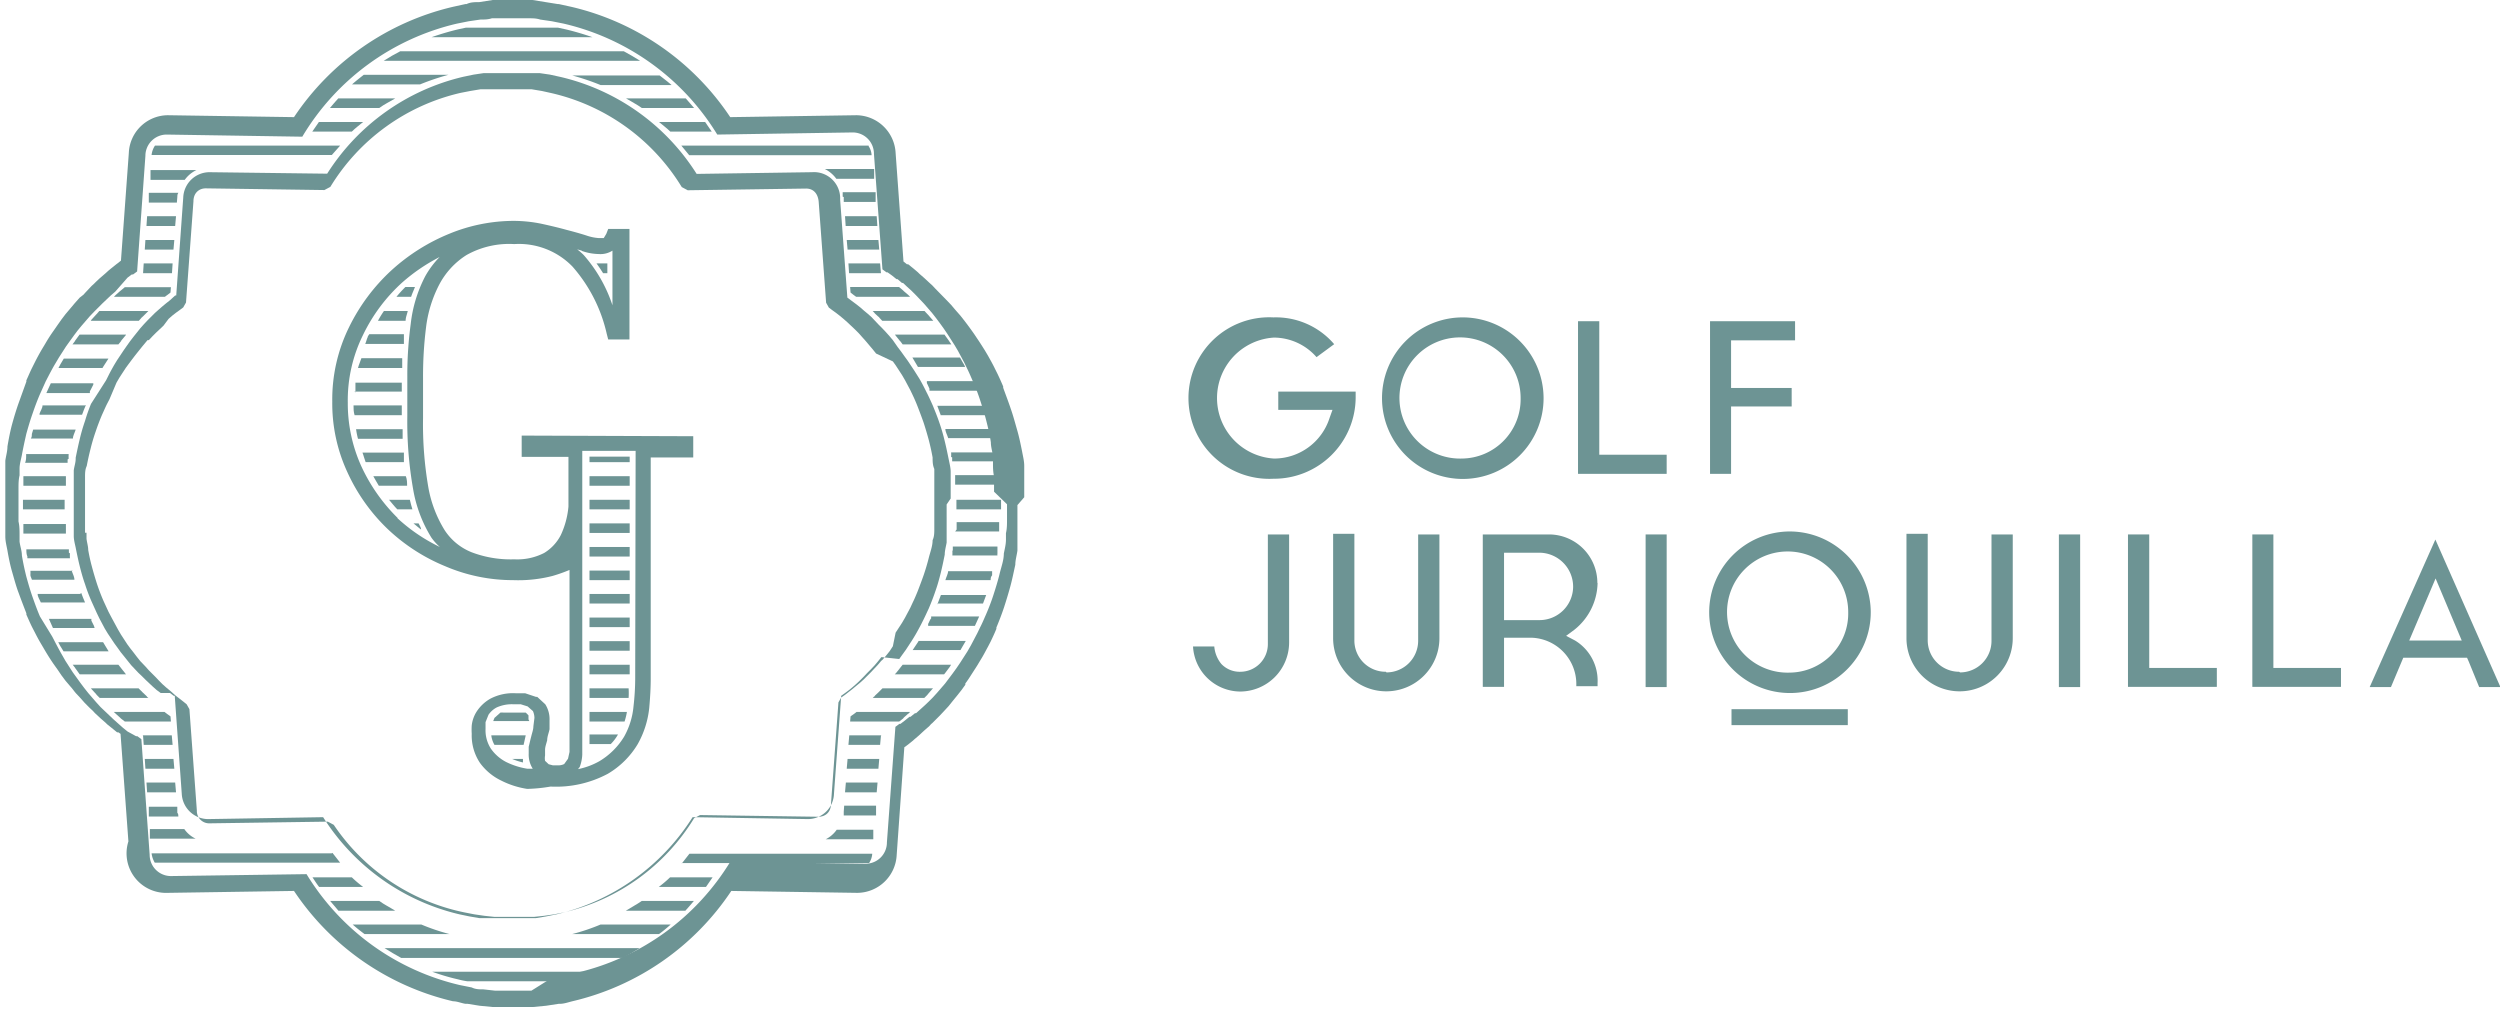 <svg xmlns="http://www.w3.org/2000/svg" viewBox="0 0 117.6 47.45"><defs><style>.cls-1{fill:#6d9494;}</style></defs><title>Asset 42</title><g id="Layer_2" data-name="Layer 2"><g id="Gráficos"><path class="cls-1" d="M26.61,1.38l-.37-.08H21.92l-.37.08a12.87,12.87,0,0,0-1.25.37h7.57a13.07,13.07,0,0,0-1.26-.37"/><path class="cls-1" d="M29.34,2.41H18.83q-.41.21-.78.45H30.11c-.25-.16-.51-.31-.77-.45"/><path class="cls-1" d="M28.25,4h3.34c-.18-.16-.37-.3-.56-.45H26.92A11.54,11.54,0,0,1,28.25,4"/><path class="cls-1" d="M21.11,3.52h-4c-.19.15-.37.29-.55.45h3.2a11.54,11.54,0,0,1,1.33-.45"/><path class="cls-1" d="M30.19,5.08h2.46l-.39-.45H29.45c.24.15.51.28.74.45"/><path class="cls-1" d="M18.59,4.63H15.91c-.14.15-.26.3-.39.45h2.32c.23-.17.5-.3.75-.45"/><path class="cls-1" d="M17.08,5.74H15l-.31.45h1.86c.16-.16.35-.3.53-.45"/><path class="cls-1" d="M31.48,6.19h2l-.31-.45H31c.18.15.37.29.53.45"/><path class="cls-1" d="M16,6.85H7.29a1,1,0,0,0-.16.44h8.48L16,6.85"/><path class="cls-1" d="M40.88,6.85H32.05l.37.45H41a.85.85,0,0,0-.15-.44"/><path class="cls-1" d="M39.34,8.41h1.78l0-.46H38.8a1.49,1.49,0,0,1,.54.46"/><path class="cls-1" d="M9.24,8H7.08l0,.46H8.69A1.45,1.45,0,0,1,9.24,8"/><path class="cls-1" d="M8.34,9.28h0c0-.07,0-.14.05-.21H7l0,.46H8.32Z"/><path class="cls-1" d="M39.69,9.27h0v.23h1.5l0-.46H39.64c0,.07,0,.14,0,.21"/><polygon class="cls-1" points="8.28 10.17 6.92 10.17 6.89 10.63 8.24 10.63 8.28 10.17"/><polygon class="cls-1" points="39.78 10.63 41.27 10.63 41.24 10.17 39.75 10.17 39.78 10.63"/><polygon class="cls-1" points="8.2 11.29 6.84 11.29 6.81 11.74 8.16 11.74 8.2 11.29"/><polygon class="cls-1" points="39.87 11.74 41.36 11.74 41.32 11.29 39.83 11.29 39.87 11.74"/><polygon class="cls-1" points="8.12 12.39 6.76 12.39 6.73 12.85 6.73 12.85 8.09 12.85 8.12 12.39"/><path class="cls-1" d="M28.57,12.85v-.46h-.51c.11.15.21.3.31.46Z"/><polygon class="cls-1" points="39.94 12.85 41.44 12.85 41.44 12.85 41.4 12.39 39.91 12.39 39.94 12.85"/><polygon class="cls-1" points="7.81 13.92 7.82 13.91 7.82 13.91 7.84 13.9 8.01 13.77 8.02 13.76 8.04 13.51 5.87 13.51 5.69 13.66 5.64 13.7 5.45 13.87 5.43 13.89 5.36 13.96 7.76 13.96 7.81 13.92"/><polygon class="cls-1" points="40.01 13.76 40.02 13.77 40.2 13.91 40.21 13.91 40.23 13.93 40.27 13.96 42.81 13.96 42.74 13.89 42.72 13.87 42.52 13.7 42.48 13.66 42.29 13.5 39.99 13.5 40.01 13.76"/><path class="cls-1" d="M19.52,13.5h-.45a6,6,0,0,0-.42.46h.69c.05-.16.12-.3.18-.46"/><polygon class="cls-1" points="41.1 14.68 41.1 14.68 41.12 14.7 41.12 14.7 41.15 14.74 41.32 14.9 41.33 14.9 41.33 14.9 41.36 14.93 41.36 14.94 41.36 14.94 41.5 15.09 43.9 15.09 43.86 15.04 43.84 15.02 43.84 15.02 43.65 14.8 43.62 14.77 43.49 14.63 41.05 14.63 41.1 14.68"/><path class="cls-1" d="M19.18,14.63H18.06a4.34,4.34,0,0,0-.28.46h1.3c0-.16.07-.31.1-.46"/><polygon class="cls-1" points="6.62 14.99 6.66 14.94 6.7 14.91 6.71 14.89 6.72 14.89 6.88 14.73 6.88 14.73 6.91 14.7 6.93 14.68 6.93 14.68 6.98 14.63 4.67 14.63 4.55 14.77 4.52 14.8 4.32 15.02 4.3 15.04 4.27 15.09 6.53 15.09 6.62 14.99"/><polygon class="cls-1" points="5.7 16.04 5.7 16.03 5.72 16 5.73 15.99 5.88 15.81 5.89 15.8 5.9 15.79 5.9 15.79 5.93 15.74 3.74 15.74 3.72 15.77 3.53 16.03 3.53 16.04 3.41 16.2 5.57 16.2 5.7 16.04"/><polygon class="cls-1" points="42.13 15.79 42.14 15.79 42.15 15.81 42.15 15.81 42.31 16.01 42.32 16.02 42.34 16.05 42.35 16.05 42.46 16.2 44.75 16.2 44.65 16.05 44.64 16.03 44.63 16.02 44.45 15.77 44.43 15.74 42.1 15.74 42.13 15.79"/><path class="cls-1" d="M17.3,15.85v0c-.05.1-.07.22-.12.33H19c0-.15,0-.31,0-.46H17.37l-.07.11"/><path class="cls-1" d="M16.79,17.31h2.13c0-.16,0-.3,0-.46H17c-.05.16-.12.3-.16.46"/><path class="cls-1" d="M4.85,17.26h0l.25-.39H3l-.15.25h0l-.1.19H4.82Z"/><path class="cls-1" d="M43.18,17.26h0v0h2.22a1.14,1.14,0,0,0-.1-.19h0l-.14-.25H42.92Z"/><path class="cls-1" d="M4.27,18.33h0l.12-.24,0,0h0l0-.06H2.39l-.21.46H4.23a.36.36,0,0,1,0-.09"/><path class="cls-1" d="M16.67,18.42H18.9V18H16.72c0,.15,0,.3,0,.46"/><path class="cls-1" d="M43.62,18.06h0l.1.22h0a.69.69,0,0,1,0,.1H46c-.06-.15-.13-.3-.2-.45h-2.2l0,.09"/><path class="cls-1" d="M16.68,19.53H18.9v-.46H16.63c0,.16,0,.3.05.46"/><path class="cls-1" d="M4,19.07h-2c0,.13-.1.26-.14.39h0s0,0,0,.05h2c.06-.16.11-.3.18-.46"/><path class="cls-1" d="M44.26,19.53h2.15l0-.05v0h0l-.15-.39H44.09l.17.46"/><path class="cls-1" d="M44.6,20.61v0h2.12c0-.08,0-.15,0-.23h0v0c0-.07-.05-.13-.07-.2H44.47c0,.14.09.28.13.42"/><path class="cls-1" d="M3.43,20.63h0v0c0-.14.09-.28.13-.42h-2l-.06.2h0c0,.07,0,.15-.05.22h2Z"/><path class="cls-1" d="M16.84,20.64h2.1c0-.15,0-.3,0-.45H16.75a3.58,3.58,0,0,0,.09.45"/><path class="cls-1" d="M3.23,21.58v0h0v0h0a1.74,1.74,0,0,1,0-.22h-2s0,0,0,.06v0h0c0,.11,0,.23-.05.35h2l0-.16"/><rect class="cls-1" x="27.73" y="21.48" width="1.89" height="0.26"/><path class="cls-1" d="M17.2,21.74H19c0-.15,0-.3,0-.45H17.05c.06.15.09.3.15.45"/><path class="cls-1" d="M44.79,21.51h0v0l0,.19h2.11l-.06-.35v0h0s0-.05,0-.07H44.74a1.42,1.42,0,0,1,0,.22"/><path class="cls-1" d="M19.09,22.4H17.56c.09.15.17.31.26.45h1.33c0-.14,0-.3-.06-.45"/><rect class="cls-1" x="27.73" y="22.4" width="1.89" height="0.45"/><path class="cls-1" d="M3.1,22.5h0v0h0V22.4h-2l0,.45h2l0-.35"/><path class="cls-1" d="M44.93,22.44h0v0l0,.36h2.1c0-.15,0-.3,0-.45h-2.1Z"/><polygon class="cls-1" points="44.99 23.73 44.99 23.74 44.99 23.96 47.09 23.96 47.09 23.73 47.09 23.51 44.99 23.51 44.99 23.73"/><rect class="cls-1" x="27.73" y="23.51" width="1.89" height="0.45"/><polygon class="cls-1" points="3.04 23.73 3.04 23.72 3.04 23.51 1.08 23.51 1.08 23.73 1.08 23.96 3.04 23.96 3.04 23.73"/><path class="cls-1" d="M19.3,23.51h-1c.13.15.25.31.39.45h.71c-.05-.14-.08-.3-.12-.45"/><path class="cls-1" d="M3.1,25h0v0h0l0-.35h-2l0,.45h2Z"/><path class="cls-1" d="M19.81,24.91c0-.09-.08-.2-.12-.29h-.24c.12.09.23.2.36.29"/><path class="cls-1" d="M44.93,25v0h0v0h0v0H47c0-.14,0-.29,0-.44H45l0,.35"/><rect class="cls-1" x="27.73" y="24.62" width="1.89" height="0.45"/><rect class="cls-1" x="27.73" y="25.73" width="1.89" height="0.45"/><path class="cls-1" d="M3.24,26h0v0h0l0-.16h-2c0,.11,0,.23.05.34h0v0a.24.24,0,0,0,0,.08h2a1.89,1.89,0,0,1,0-.23"/><path class="cls-1" d="M44.8,25.91v0h0a2.25,2.25,0,0,1,0,.22h2.12a.29.29,0,0,1,0-.09h0v0c0-.11,0-.22,0-.33h-2.1l0,.18"/><path class="cls-1" d="M44.6,26.85c0,.15-.09.29-.13.44H46.6c0-.08,0-.15.07-.23h0c0-.06,0-.13,0-.19H44.6Z"/><rect class="cls-1" x="27.73" y="26.84" width="1.89" height="0.45"/><path class="cls-1" d="M3.43,26.85h-2a1.29,1.29,0,0,1,0,.19v0h0c0,.08.05.15.07.23h2c0-.15-.09-.29-.13-.44"/><path class="cls-1" d="M3.77,27.94h-2v0h0c0,.14.1.27.15.4H4c-.07-.15-.12-.3-.18-.45"/><path class="cls-1" d="M44.09,28.39h2.15l.15-.4h0a0,0,0,0,1,0,0H44.26l-.17.45"/><rect class="cls-1" x="27.73" y="27.94" width="1.89" height="0.45"/><path class="cls-1" d="M43.76,29.14h0l-.1.21v0h0l0,.09h2.2l.2-.44H43.8a.36.36,0,0,1,0,.09"/><rect class="cls-1" x="27.73" y="29.05" width="1.89" height="0.45"/><path class="cls-1" d="M4.42,29.44h0v0l-.12-.24h0a.36.36,0,0,1,0-.09h-2l.19.43H4.45Z"/><path class="cls-1" d="M43.19,30.19v0h0l-.26.39h2.25l.15-.26v0l.1-.17H43.21Z"/><rect class="cls-1" x="27.73" y="30.16" width="1.89" height="0.45"/><path class="cls-1" d="M4.85,30.21h0v0H2.74l.09.17h0l.16.26H5.11Z"/><polygon class="cls-1" points="5.89 31.68 5.89 31.66 5.88 31.66 5.72 31.46 5.72 31.46 5.71 31.45 5.7 31.43 5.7 31.43 5.69 31.42 5.57 31.27 3.42 31.27 3.53 31.41 3.54 31.43 3.54 31.43 3.72 31.68 3.75 31.72 5.93 31.72 5.89 31.68"/><rect class="cls-1" x="27.73" y="31.27" width="1.89" height="0.45"/><polygon class="cls-1" points="42.34 31.42 42.34 31.43 42.32 31.44 42.31 31.46 42.15 31.66 42.15 31.66 42.14 31.67 42.13 31.68 42.13 31.68 42.09 31.72 44.41 31.72 44.46 31.66 44.64 31.42 44.64 31.41 44.65 31.41 44.74 31.27 42.46 31.27 42.34 31.42"/><path class="cls-1" d="M27.73,32.83h1.84a3.64,3.64,0,0,0,0-.45H27.73Z"/><polygon class="cls-1" points="41.37 32.52 41.35 32.54 41.33 32.56 41.32 32.57 41.16 32.72 41.15 32.74 41.12 32.77 41.1 32.78 41.06 32.83 41.06 32.82 41.05 32.83 43.48 32.83 43.62 32.69 43.65 32.65 43.84 32.43 43.84 32.43 43.86 32.41 43.89 32.38 41.51 32.38 41.37 32.52"/><polygon class="cls-1" points="6.93 32.79 6.92 32.78 6.91 32.77 6.91 32.76 6.88 32.73 6.71 32.57 6.67 32.53 6.66 32.51 6.65 32.51 6.52 32.38 4.28 32.38 4.3 32.41 4.32 32.43 4.32 32.43 4.52 32.65 4.55 32.69 4.69 32.83 6.98 32.83 6.93 32.79"/><path class="cls-1" d="M24.86,33.84l0-.19-.13-.13-.1,0h-.95a.72.72,0,0,0-.14,0h0l-.28.25-.06.15h1.7Z"/><polygon class="cls-1" points="8.02 33.7 8.01 33.69 7.84 33.57 7.82 33.55 7.81 33.54 7.8 33.54 7.74 33.49 5.35 33.49 5.43 33.56 5.45 33.58 5.45 33.58 5.64 33.75 5.69 33.8 5.87 33.94 8.04 33.94 8.02 33.7"/><polygon class="cls-1" points="40.19 33.57 40.02 33.69 40.01 33.7 39.99 33.94 42.3 33.94 42.48 33.8 42.52 33.75 42.71 33.58 42.72 33.58 42.74 33.56 42.81 33.49 40.29 33.49 40.19 33.57"/><path class="cls-1" d="M27.73,33.94h1.65a3.28,3.28,0,0,0,.11-.45H27.73Z"/><polygon class="cls-1" points="8.08 34.59 6.71 34.59 6.73 34.61 6.76 35.04 8.12 35.04 8.08 34.59"/><polygon class="cls-1" points="39.91 35.04 41.4 35.04 41.44 34.61 41.46 34.59 39.95 34.59 39.91 35.04"/><path class="cls-1" d="M27.73,34.94V35h1a2.05,2.05,0,0,0,.34-.45H27.73Z"/><path class="cls-1" d="M24.73,34.59H23.11a1.19,1.19,0,0,0,.15.45h1.37l.1-.45"/><polygon class="cls-1" points="39.83 36.16 41.32 36.16 41.36 35.7 39.87 35.7 39.83 36.16"/><path class="cls-1" d="M24.6,35.87s0-.11,0-.17h-.51a3,3,0,0,0,.53.17"/><polygon class="cls-1" points="8.16 35.7 6.81 35.7 6.84 36.16 8.2 36.16 8.16 35.7"/><polygon class="cls-1" points="8.24 36.81 6.89 36.81 6.92 37.27 8.28 37.27 8.24 36.81"/><polygon class="cls-1" points="39.75 37.27 41.24 37.27 41.28 36.81 39.79 36.81 39.75 37.27"/><path class="cls-1" d="M39.69,38.18h0v0c0,.06,0,.11,0,.18h1.52l0-.46H39.71Z"/><path class="cls-1" d="M8.34,38.2h0l0-.25H7l0,.46H8.39c0-.07,0-.12-.05-.18"/><path class="cls-1" d="M8.67,39H7.05l0,.45H9.2A1.36,1.36,0,0,1,8.67,39"/><path class="cls-1" d="M38.84,39.48h2.24l0-.45H39.36a1.41,1.41,0,0,1-.52.45"/><path class="cls-1" d="M15.6,40.14H7.13v0a1.14,1.14,0,0,0,.15.44H16l-.36-.46"/><path class="cls-1" d="M32.07,40.6h8.81a.89.89,0,0,0,.15-.44v0H32.43l-.36.46"/><path class="cls-1" d="M31,41.72h2.21l.31-.45h-2a5.72,5.72,0,0,1-.53.45"/><path class="cls-1" d="M16.55,41.27H14.7c.1.15.2.31.31.45h2.07a5.72,5.72,0,0,1-.53-.45"/><path class="cls-1" d="M29.44,42.84h2.8c.14-.15.27-.31.4-.46H30.19c-.24.17-.5.3-.75.46"/><path class="cls-1" d="M17.84,42.38H15.53l.39.46h2.67c-.25-.16-.52-.29-.75-.46"/><path class="cls-1" d="M19.78,43.49H16.59c.18.16.37.31.56.45h4a9.9,9.9,0,0,1-1.33-.45"/><path class="cls-1" d="M26.91,43.94H31c.19-.14.37-.29.55-.45H28.25a9.58,9.58,0,0,1-1.34.45"/><path class="cls-1" d="M18.86,45.06H29.31c.27-.15.53-.3.78-.46h-12c.25.16.51.31.78.46"/><path class="cls-1" d="M21.55,46.07a3.43,3.43,0,0,0,.44.09h4.19a3.29,3.29,0,0,0,.43-.09,9.56,9.56,0,0,0,1.22-.36h-7.5a10.07,10.07,0,0,0,1.22.36"/><rect class="cls-1" x="77.41" y="25.14" width="0.99" height="7.18"/><path class="cls-1" d="M75.14,27.42a2.28,2.28,0,0,0-2.26-2.28H69.75v7.17h1V30h1.33a2.18,2.18,0,0,1,2.07,2.22v.06h1v-.15a2.21,2.21,0,0,0-1.06-2l-.42-.22.38-.28a2.88,2.88,0,0,0,1.1-2.21m-2.68,1.75H70.75V26h1.71A1.6,1.6,0,0,1,74,27.59a1.58,1.58,0,0,1-1.58,1.58"/><polygon class="cls-1" points="75.23 15.11 74.23 15.11 74.23 22.29 78.4 22.29 78.4 21.39 75.23 21.39 75.23 15.11"/><path class="cls-1" d="M84.18,25A3.8,3.8,0,1,0,88,28.76,3.82,3.82,0,0,0,84.18,25m0,6.64a2.85,2.85,0,1,1,2.76-2.84,2.78,2.78,0,0,1-2.76,2.84"/><rect class="cls-1" x="81.45" y="33.36" width="5.47" height="0.75"/><path class="cls-1" d="M59.93,22.52a3.84,3.84,0,0,0,3.84-3.79l0-.31H60.13v.86h2.55l-.14.39a2.74,2.74,0,0,1-2.61,1.9,2.85,2.85,0,0,1,0-5.69,2.68,2.68,0,0,1,2,.92l.83-.61a3.61,3.61,0,0,0-2.86-1.26,3.8,3.8,0,1,0,0,7.59"/><polygon class="cls-1" points="84.28 19.12 84.28 18.25 81.43 18.25 81.43 17.96 81.43 16.01 81.73 16.01 84.44 16.01 84.44 15.11 80.44 15.11 80.44 22.29 81.43 22.29 81.43 19.12 81.73 19.12 84.28 19.12"/><path class="cls-1" d="M65.19,31.6a1.47,1.47,0,0,1-1.48-1.49v-5h-1v4.91a2.48,2.48,0,0,0,5,0V25.14h-1v5a1.49,1.49,0,0,1-1.49,1.49"/><path class="cls-1" d="M58.35,31.6a1.19,1.19,0,0,1-.9-.37,1.49,1.49,0,0,1-.33-.82h-1a2.24,2.24,0,0,0,2.22,2.12,2.31,2.31,0,0,0,2.3-2.3V25.14h-1v5.17a1.3,1.3,0,0,1-1.3,1.29"/><path class="cls-1" d="M68.77,14.93a3.8,3.8,0,1,0,3.84,3.8,3.81,3.81,0,0,0-3.84-3.8m0,6.64a2.85,2.85,0,1,1,2.76-2.84,2.79,2.79,0,0,1-2.76,2.84"/><rect class="cls-1" x="96.85" y="25.14" width="1" height="7.18"/><polygon class="cls-1" points="101.1 25.14 100.1 25.14 100.1 32.31 104.28 32.31 104.28 31.42 101.1 31.42 101.1 25.14"/><polygon class="cls-1" points="106.94 25.14 105.95 25.14 105.95 32.31 110.12 32.31 110.12 31.42 106.94 31.42 106.94 25.14"/><path class="cls-1" d="M111.47,32.32h1l.58-1.38h3l.08.18.49,1.2h1l-3.06-6.94Zm3.86-2.19h-2l1.24-2.92,1.23,2.92Z"/><path class="cls-1" d="M92.16,31.6a1.48,1.48,0,0,1-1.48-1.49v-5h-1v4.91a2.48,2.48,0,0,0,5,0V25.14h-1v5a1.48,1.48,0,0,1-1.48,1.49"/><path class="cls-1" d="M48.18,23.39V22.9c0-.17,0-.4,0-.63l0-.2,0-.16h0v0c0-.22-.06-.45-.1-.67v0c-.07-.35-.14-.69-.23-1s-.19-.69-.3-1v0c-.11-.33-.23-.64-.36-1l0-.06c-.08-.19-.17-.39-.26-.58l0,0-.13-.26v0c-.1-.21-.21-.4-.32-.6l0,0-.16-.27c-.12-.19-.24-.38-.37-.57l-.12-.18-.07-.1,0,0-.18-.25,0,0-.18-.24-.22-.28-.07-.08-.15-.17-.06-.07-.16-.19-.25-.26L44,13.58l-.14-.15-.1-.09-.28-.26-.23-.2-.07-.07-.2-.17-.26-.21-.06,0-.06-.05-.1-.08L42.13,7.2a1.87,1.87,0,0,0-1.85-1.78l-5.93.09A12.36,12.36,0,0,0,26.87.32L26.28.19h-.05L25.67.1,25.05,0l-.62,0H23.7l-.52,0L22.54.1c-.21,0-.4,0-.59.09H21.9l-.59.13a12.39,12.39,0,0,0-7.48,5.19L7.9,5.42A1.85,1.85,0,0,0,6.06,7.19l-.37,5.07-.1.08-.07.06.07-.05-.08.05h0l0,0-.2.16-.1.08-.12.1-.12.11-.22.19-.07.06-.17.16-.09.09,0,0-.11.1L4,13.78l-.07.08L3.75,14l-.24.27-.21.25-.22.26-.19.25h0l0,0-.19.27v0l-.18.26c-.15.21-.27.4-.38.59l-.18.3v0c-.11.19-.22.39-.32.59l0,0-.13.26v0c-.1.2-.18.4-.27.59l0,.06-.36,1v0c-.12.34-.22.67-.31,1s-.16.7-.22,1.05v0c0,.23-.07.45-.1.67v0h0v.16l0,.16v.05c0,.22,0,.45,0,.68v1.59c0,.17,0,.39,0,.62v0l0,.31h0v0c0,.22.06.44.1.66v0c.06.35.13.69.22,1s.19.69.31,1v0c.12.33.24.64.36.95l0,.06c.09.2.17.39.27.59v0l.13.25v0q.16.32.33.6v0l.17.29c.12.2.24.39.37.58l.2.28h0l.19.28,0,0,.18.24.23.27.07.08.14.18.06.07.17.18.24.27.24.24.14.13.09.1.13.12.15.14.07.06.16.14.07.07.2.16.27.22,0,0,.06,0,.1.07.37,5.06A1.86,1.86,0,0,0,7.9,42l5.93-.09a12.39,12.39,0,0,0,7.48,5.19c.2,0,.39.09.59.12H22l.56.09.62.06.62,0h.74l.52,0,.63-.06.59-.09h.05c.2,0,.39-.07.59-.12a12.36,12.36,0,0,0,7.48-5.19l5.93.09a1.87,1.87,0,0,0,1.85-1.78l.36-5.07.1-.07.08-.06-.07.05.07-.05h0l0,0,.2-.16.09-.08.2-.17.26-.24.16-.14.07-.06.1-.11.06-.05.1-.1.24-.24,0,0,0,0,.17-.18.25-.27.2-.25.22-.27.19-.24h0l0,0,.18-.25,0-.06.06-.08.11-.16.38-.59.18-.3v0c.12-.19.22-.39.33-.59v0l.13-.25v0c.1-.21.19-.4.27-.6l0-.06c.13-.31.25-.62.36-.95v0c.11-.34.21-.67.3-1s.16-.69.23-1v0c0-.22.07-.45.1-.67v0h0l0-.31v-.09c0-.18,0-.41,0-.64v-1.1Zm-.81.33h0v.72c0,.21,0,.43-.05.64v0l0,.31v0c0,.22-.06.44-.1.65v0c0,.33-.13.65-.21,1h0c-.08.32-.18.64-.28.95h0c-.1.31-.22.62-.35.92h0c-.09.2-.17.4-.27.59h0l-.14.29h0l-.3.57h0l-.16.28h0l-.34.53,0,0-.17.25v0l-.18.25h0l-.18.24,0,0-.18.24,0,0-.19.22,0,0-.19.22,0,0-.2.22,0,0-.19.19,0,0-.2.19,0,0-.21.19,0,0-.19.17-.05,0-.21.17-.05,0-.21.17,0,0-.21.16-.05,0-.19.14-.4,5.44a1,1,0,0,1-1,1l-6.37-.09a11.53,11.53,0,0,1-7.23,5.22l-.55.11h0l-.55.09h0L25,46.6h0l-.54,0h-.64l-.54,0h0l-.54-.06h0c-.19,0-.37,0-.55-.09h0l-.55-.11a11.51,11.51,0,0,1-7.22-5.22l-6.38.09a1,1,0,0,1-1-1l-.39-5.44-.19-.14-.06,0L6,34.41l0,0-.21-.17,0,0L5.52,34l0,0-.19-.17,0,0-.2-.19,0,0-.2-.19,0,0-.2-.19v0l-.2-.22,0,0-.19-.22,0,0-.19-.22v0l-.19-.24,0,0-.18-.24h0l-.18-.25v0l-.18-.25,0,0-.34-.53h0l-.16-.28h0c-.11-.19-.21-.38-.31-.57h0l-.15-.29h0L1.88,29h0c-.13-.3-.24-.61-.35-.92h0c-.11-.31-.2-.63-.29-.95h0c-.08-.32-.15-.64-.21-1v0c0-.21-.08-.43-.11-.65v0l0-.31v0c0-.21,0-.43-.05-.64v-.72h0V23c0-.22,0-.43.05-.64v0l0-.32v0c0-.21.07-.43.11-.64v0c.06-.33.13-.65.21-1v0c.09-.32.18-.63.29-.94h0c.11-.32.22-.62.35-.92h0l.27-.6h0l.15-.29h0c.1-.19.2-.38.31-.56v0l.16-.27h0l.34-.53,0,0,.18-.25v0l.18-.25h0l.18-.24,0,0,.19-.23v0l.19-.22,0,0,.19-.22,0,0,.2-.21v0l.2-.2,0,0,.2-.2,0,0,.2-.19,0,0,.19-.18,0,0,.21-.18,0,0L6,13.06l0,0,.2-.15.06,0,.19-.14.39-5.44a1,1,0,0,1,1-1l6.38.1A11.51,11.51,0,0,1,21.5,1.11L22.05,1h0l.55-.08h0c.17,0,.36,0,.54-.06h0l.54,0h.64l.54,0h0c.19,0,.37,0,.55.06h0l.55.08h0l.55.11a11.53,11.53,0,0,1,7.23,5.22l6.37-.1a1,1,0,0,1,1,1l.4,5.44.19.14.05,0,.21.15,0,0,.21.17.05,0,.21.18.05,0,.19.18,0,0,.21.19,0,0,.2.2,0,0,.19.2,0,0,.2.21,0,0,.19.22,0,0,.19.22,0,0,.18.23,0,0,.18.24h0l.18.25v0l.17.25,0,0,.34.53h0l.16.27v0l.3.56h0l.14.29h0c.1.2.18.4.27.6h0a9.19,9.19,0,0,1,.35.92h0c.1.31.2.62.28.94v0c.08.32.16.64.21,1v0c0,.21.07.43.1.64v0l0,.32v0c0,.21,0,.42.05.64v.72Z"/><path class="cls-1" d="M44.72,23.45h0v-.38c0-.18,0-.36,0-.54v-.06l0-.27v0c0-.19-.05-.38-.09-.58v0h0c-.06-.29-.12-.59-.19-.87h0a8.47,8.47,0,0,0-.25-.86v0c-.09-.27-.2-.54-.31-.81h0c-.08-.18-.16-.36-.25-.54v0l-.11-.22v0c-.09-.18-.18-.35-.28-.52h0v0h0L43,17.42h0v0l-.3-.45h0l0,0-.16-.22,0,0-.15-.21h0l-.16-.21v0l0,0L42,16h0l-.16-.19v0h0l-.17-.19,0,0h0l-.18-.19h0l-.17-.17h0l0,0h0L41,14.92l0,0v0l-.18-.16h0l-.17-.14,0,0h0l-.17-.15,0,0h0l-.19-.15h0l0,0h0L39.86,14l0,0h0l0,0-.34-4.61h0A1.23,1.23,0,0,0,38.2,8.1l-5.43.08a10.37,10.37,0,0,0-6.4-4.56l-.5-.11h0l-.48-.07h0l-.46,0h-.07l-.47,0h-.59l-.47,0h-.08l-.45,0h-.05l-.47.07h0l-.48.1h0a10.39,10.39,0,0,0-6.41,4.56L9.84,8.1A1.24,1.24,0,0,0,8.62,9.29h0L8.29,13.9l0,0h0l-.05,0L8,14.12l0,0H8l-.19.15h0l0,0-.18.15h0l0,0-.16.14h0l-.18.16,0,0,0,0-.17.17h0l0,0h0l-.17.17h0v0l-.17.18h0l0,0-.17.19h0l-.16.2h0l-.16.2h0l0,0h0l-.17.22h0l-.15.21h0v0l-.16.23,0,0h0l-.3.45v0h0l-.14.23h0v0h0c-.09.16-.18.32-.26.48h0v0l-.12.24v0L4.28,19h0A8.11,8.11,0,0,0,4,19.8v0a8.47,8.47,0,0,0-.25.86h0c-.07.29-.13.58-.19.87v.05c0,.19-.07.37-.09.55v0l0,.28h0v0h0c0,.19,0,.39,0,.58v.36h0v.28h0V24h0v.36c0,.2,0,.39,0,.58h0v0h0l0,.27v0c0,.18.05.36.09.55v0c.06.3.12.59.19.87h0c.07.28.15.57.25.85v0a8.11,8.11,0,0,0,.31.82h0l.24.53h0l.12.25v0h0l.26.49h0l.14.23v0l.3.45v0l0,0,.16.22v0h0l.15.21h0l.17.21h0l0,0h0l.16.2h0l.16.2h0v0l.17.18,0,0v0l.17.18h0v0l.17.16v0l0,0,.17.17,0,0,0,0,.18.17h0l0,0h0l.16.15,0,0h0l.18.16,0,0v0l.19.14H8l0,0,.17.13.05,0h0l0,0,.33,4.61h0a1.25,1.25,0,0,0,1.22,1.19l5.43-.09a10.41,10.41,0,0,0,6.41,4.57h0l.48.1h0l.47.08h.05l.45,0h.08l.47,0h.59l.47,0h.07l.46,0h0l.48-.08h0l.5-.1a10.39,10.39,0,0,0,6.4-4.57l5.43.09a1.23,1.23,0,0,0,1.22-1.19h0l.34-4.61,0,0,0,0,0,0,.18-.13h0l0,0h0l.19-.14,0,0,0,0,.17-.14,0,0,0,0,.17-.15h0l0,0h0l.18-.17v0l0,0,.17-.17h0l0,0,.16-.17h0l0,0h0l.18-.18v0l0,0,.17-.18v0l.16-.19h0l.16-.2,0,0h0L42.3,31v0l.15-.21,0,0,.16-.22,0,0h0l.3-.46v0h0l.14-.23h0c.1-.17.19-.34.28-.51v0l.11-.22v0c.09-.18.17-.36.25-.53h0c.11-.26.22-.54.31-.81v0c.1-.28.18-.57.25-.85h0c.07-.28.13-.57.19-.87h0v0c0-.19.06-.39.09-.57v0l0-.27v-.06c0-.18,0-.36,0-.54V24h0v-.27h0Zm-3.27,7.64h0l-.16.19h0l-.17.18h0l0,0-.16.17,0,0h0l-.17.17h0l0,0-.17.17h0l0,0-.18.16h0l0,0-.17.14h0l0,0-.18.15h0l0,0-.18.14,0,0-.18.14h0l0,0-.16.11-.13.23-.35,4.77h0c0,.39-.26.61-.59.61l-5.57-.08-.28.15a9.78,9.78,0,0,1-6.13,4.43l-.45.09h0l-.48.07h0l-.47.05H23.26l-.47-.05h0l-.48-.07h0l-.46-.09h0A9.78,9.78,0,0,1,15.7,38.8l-.28-.15-5.58.08a.58.58,0,0,1-.58-.6l-.35-4.77-.13-.23L8.62,33l0,0h0l-.18-.14h0l0,0-.18-.14,0,0h0L8,32.49l0,0h0l-.17-.14,0,0h0l-.18-.16,0,0h0l-.16-.16,0,0,0,0-.16-.17h0L7,31.53l0,0h0l-.16-.18h0L6.6,31.1h0l-.16-.2h0l0,0-.16-.21v0l-.15-.19v0h0l-.14-.19h0v0l-.3-.46-.14-.24h0L5.22,29v0h0l-.12-.23h0l-.23-.5h0q-.17-.39-.3-.78h0q-.13-.4-.24-.81h0q-.11-.4-.18-.81h0v0c0-.17-.06-.35-.08-.53v0l0-.28v0H4c0-.18,0-.37,0-.55v-.3H4v-.63H4v-.29H4c0-.19,0-.37,0-.56H4v0l0-.28v0c0-.18,0-.36.08-.53v0h0q.08-.42.18-.81h0v0h0q.1-.41.24-.81h0c.09-.27.19-.53.3-.79h0c.08-.17.15-.34.23-.5h0l.12-.23h0v0L5.48,18h0l.14-.24.3-.46v0h0l.14-.19h0v0l.15-.2v0l.16-.21,0,0h0l.16-.2h0l.16-.2h0L6.94,16H7l0,0,.17-.18h0l.17-.17h0l0,0,.17-.16h0l0,0,.18-.17h0L7.93,15h0l0,0,.17-.15h0l0,0,.18-.14,0,0h0l.18-.13h0l0,0,.16-.12.13-.23.35-4.76c0-.39.26-.61.58-.61l5.58.08.28-.15a9.73,9.73,0,0,1,6.12-4.42h0l.46-.09h0l.48-.08h0l.47,0h0l.44,0h.55l.43,0h.05l.47,0h0l.48.08h0l.45.1a9.73,9.73,0,0,1,6.13,4.42l.28.15,5.57-.08c.33,0,.55.22.59.61h0l.35,4.76.13.23.16.12,0,0h0l.18.13,0,0,.18.14,0,0h0l.18.15,0,0h0l.17.15h0l.18.17,0,0h0l.18.17,0,0,.17.17h0l0,0,.16.18,0,0h0l.17.19h0l.16.19h0l.17.2h0v0l.16.2L42,17l0,0,.13.18h0v0l.3.46.14.24h0l.25.47v0l.12.25h0c.08.17.15.33.22.51h0c.1.26.2.52.29.78h0q.13.4.24.81h0v0h0c.07.27.13.54.18.82v0h0c0,.18,0,.36.08.54v0l0,.27v0c0,.18,0,.36,0,.54v0h0v.26h0v.63h0v.3c0,.18,0,.37,0,.54v0l0,.27v0c0,.19,0,.37-.08.54v0h0c0,.28-.11.55-.18.83h0q-.1.4-.24.81h0c-.09.26-.19.52-.29.78h0c-.07.17-.14.34-.22.5h0l-.12.26h0l-.25.47h0l-.14.24-.3.46v0h0L42,30.4l0,0-.15.23-.16.2h0l-.17.2Z"/><polygon class="cls-1" points="27.45 12.01 27.46 12.01 27.46 12.02 27.45 12.01"/><path class="cls-1" d="M24.54,20.49v1h2.2V23h0c0,.29,0,.59,0,.83h0a4,4,0,0,1-.36,1.34h0a2.11,2.11,0,0,1-.78.84h0a2.76,2.76,0,0,1-1.41.3,5.15,5.15,0,0,1-2-.33,2.71,2.71,0,0,1-1.28-1.05,5.71,5.71,0,0,1-.76-2,17.49,17.49,0,0,1-.25-3.26v-1.9a18.36,18.36,0,0,1,.14-2.36,5.88,5.88,0,0,1,.61-2A3.65,3.65,0,0,1,21.94,12a4.09,4.09,0,0,1,2.22-.52h.06a3.51,3.51,0,0,1,2.71,1.06h0a7.17,7.17,0,0,1,1.61,3.16l.07.27h1V10.77h-1l-.09.23-.12.2-.22,0a2.24,2.24,0,0,1-.59-.12h0c-.28-.09-.6-.18-.95-.27h0c-.36-.1-.74-.19-1.15-.28a6.55,6.55,0,0,0-1.34-.14,8,8,0,0,0-3,.6,9.19,9.19,0,0,0-2.73,1.72,9,9,0,0,0-2,2.68h0a7.7,7.7,0,0,0-.79,3.51,7.69,7.69,0,0,0,.71,3.31,8.65,8.65,0,0,0,1.87,2.65,8.75,8.75,0,0,0,2.72,1.77,8.09,8.09,0,0,0,3.21.66A6.48,6.48,0,0,0,26,27.09h0a7.27,7.27,0,0,0,.79-.28v8.56h0l-.07.32-.18.25a.6.6,0,0,1-.31.06H26l-.19-.05-.17-.16a.71.71,0,0,1,0-.25l0-.27c0-.14.06-.29.1-.45h0c0-.18.08-.35.11-.52h0l0-.41v0a1.31,1.31,0,0,0-.2-.76l0,0-.38-.35-.06,0-.51-.17h0l-.45,0h0a2.3,2.3,0,0,0-1.19.26h0a1.88,1.88,0,0,0-.63.59h0a1.51,1.51,0,0,0-.24.67h0a3.13,3.13,0,0,0,0,.39,2.32,2.32,0,0,0,.39,1.37,2.66,2.66,0,0,0,1,.83h0a4.06,4.06,0,0,0,1.22.39A7.49,7.49,0,0,0,25.9,37a5.16,5.16,0,0,0,2.69-.6h0A4,4,0,0,0,30,35v0a4.39,4.39,0,0,0,.54-1.7c.05-.55.07-1,.07-1.39V21.52h2v-1Zm2.82-8.69h0a2.49,2.49,0,0,0,.8.15,1.05,1.05,0,0,0,.65-.16h0l0,0v2.57A6.8,6.8,0,0,0,27.46,12h0a2.61,2.61,0,0,0-.31-.27l.22.06M18.71,24.37A8.3,8.3,0,0,1,17,21.94a7.16,7.16,0,0,1-.64-3,6.93,6.93,0,0,1,.72-3.19h0a8,8,0,0,1,1.85-2.47l0,0,0,0a8.58,8.58,0,0,1,1.75-1.19A4.25,4.25,0,0,0,20,13a6.38,6.38,0,0,0-.68,2.24,18,18,0,0,0-.16,2.45v1.9a18.28,18.28,0,0,0,.27,3.4,6.33,6.33,0,0,0,.87,2.31,2.66,2.66,0,0,0,.39.43,8.12,8.12,0,0,1-2-1.36m6.4,9.8c0,.15-.06.3-.1.47h0c-.05.18-.08.34-.12.49h0l0,.32v0a1.24,1.24,0,0,0,.19.71h0l-.26,0a3.45,3.45,0,0,1-1-.32h0a2,2,0,0,1-.7-.61h0a1.59,1.59,0,0,1-.26-.94l0-.32h0l.14-.35a1.08,1.08,0,0,1,.38-.34h0a1.73,1.73,0,0,1,.81-.15l.33,0,.32.1.25.22a.84.84,0,0,1,.07.32Zm4.79-2.26a11.78,11.78,0,0,1-.08,1.32,3.56,3.56,0,0,1-.44,1.42v0a3.41,3.41,0,0,1-1.17,1.16h0a3.39,3.39,0,0,1-1,.37l.08-.1,0,0,0,0a1.87,1.87,0,0,0,.12-.58c0-.18,0-.33,0-.47V21.21H29.9Z"/></g></g></svg>